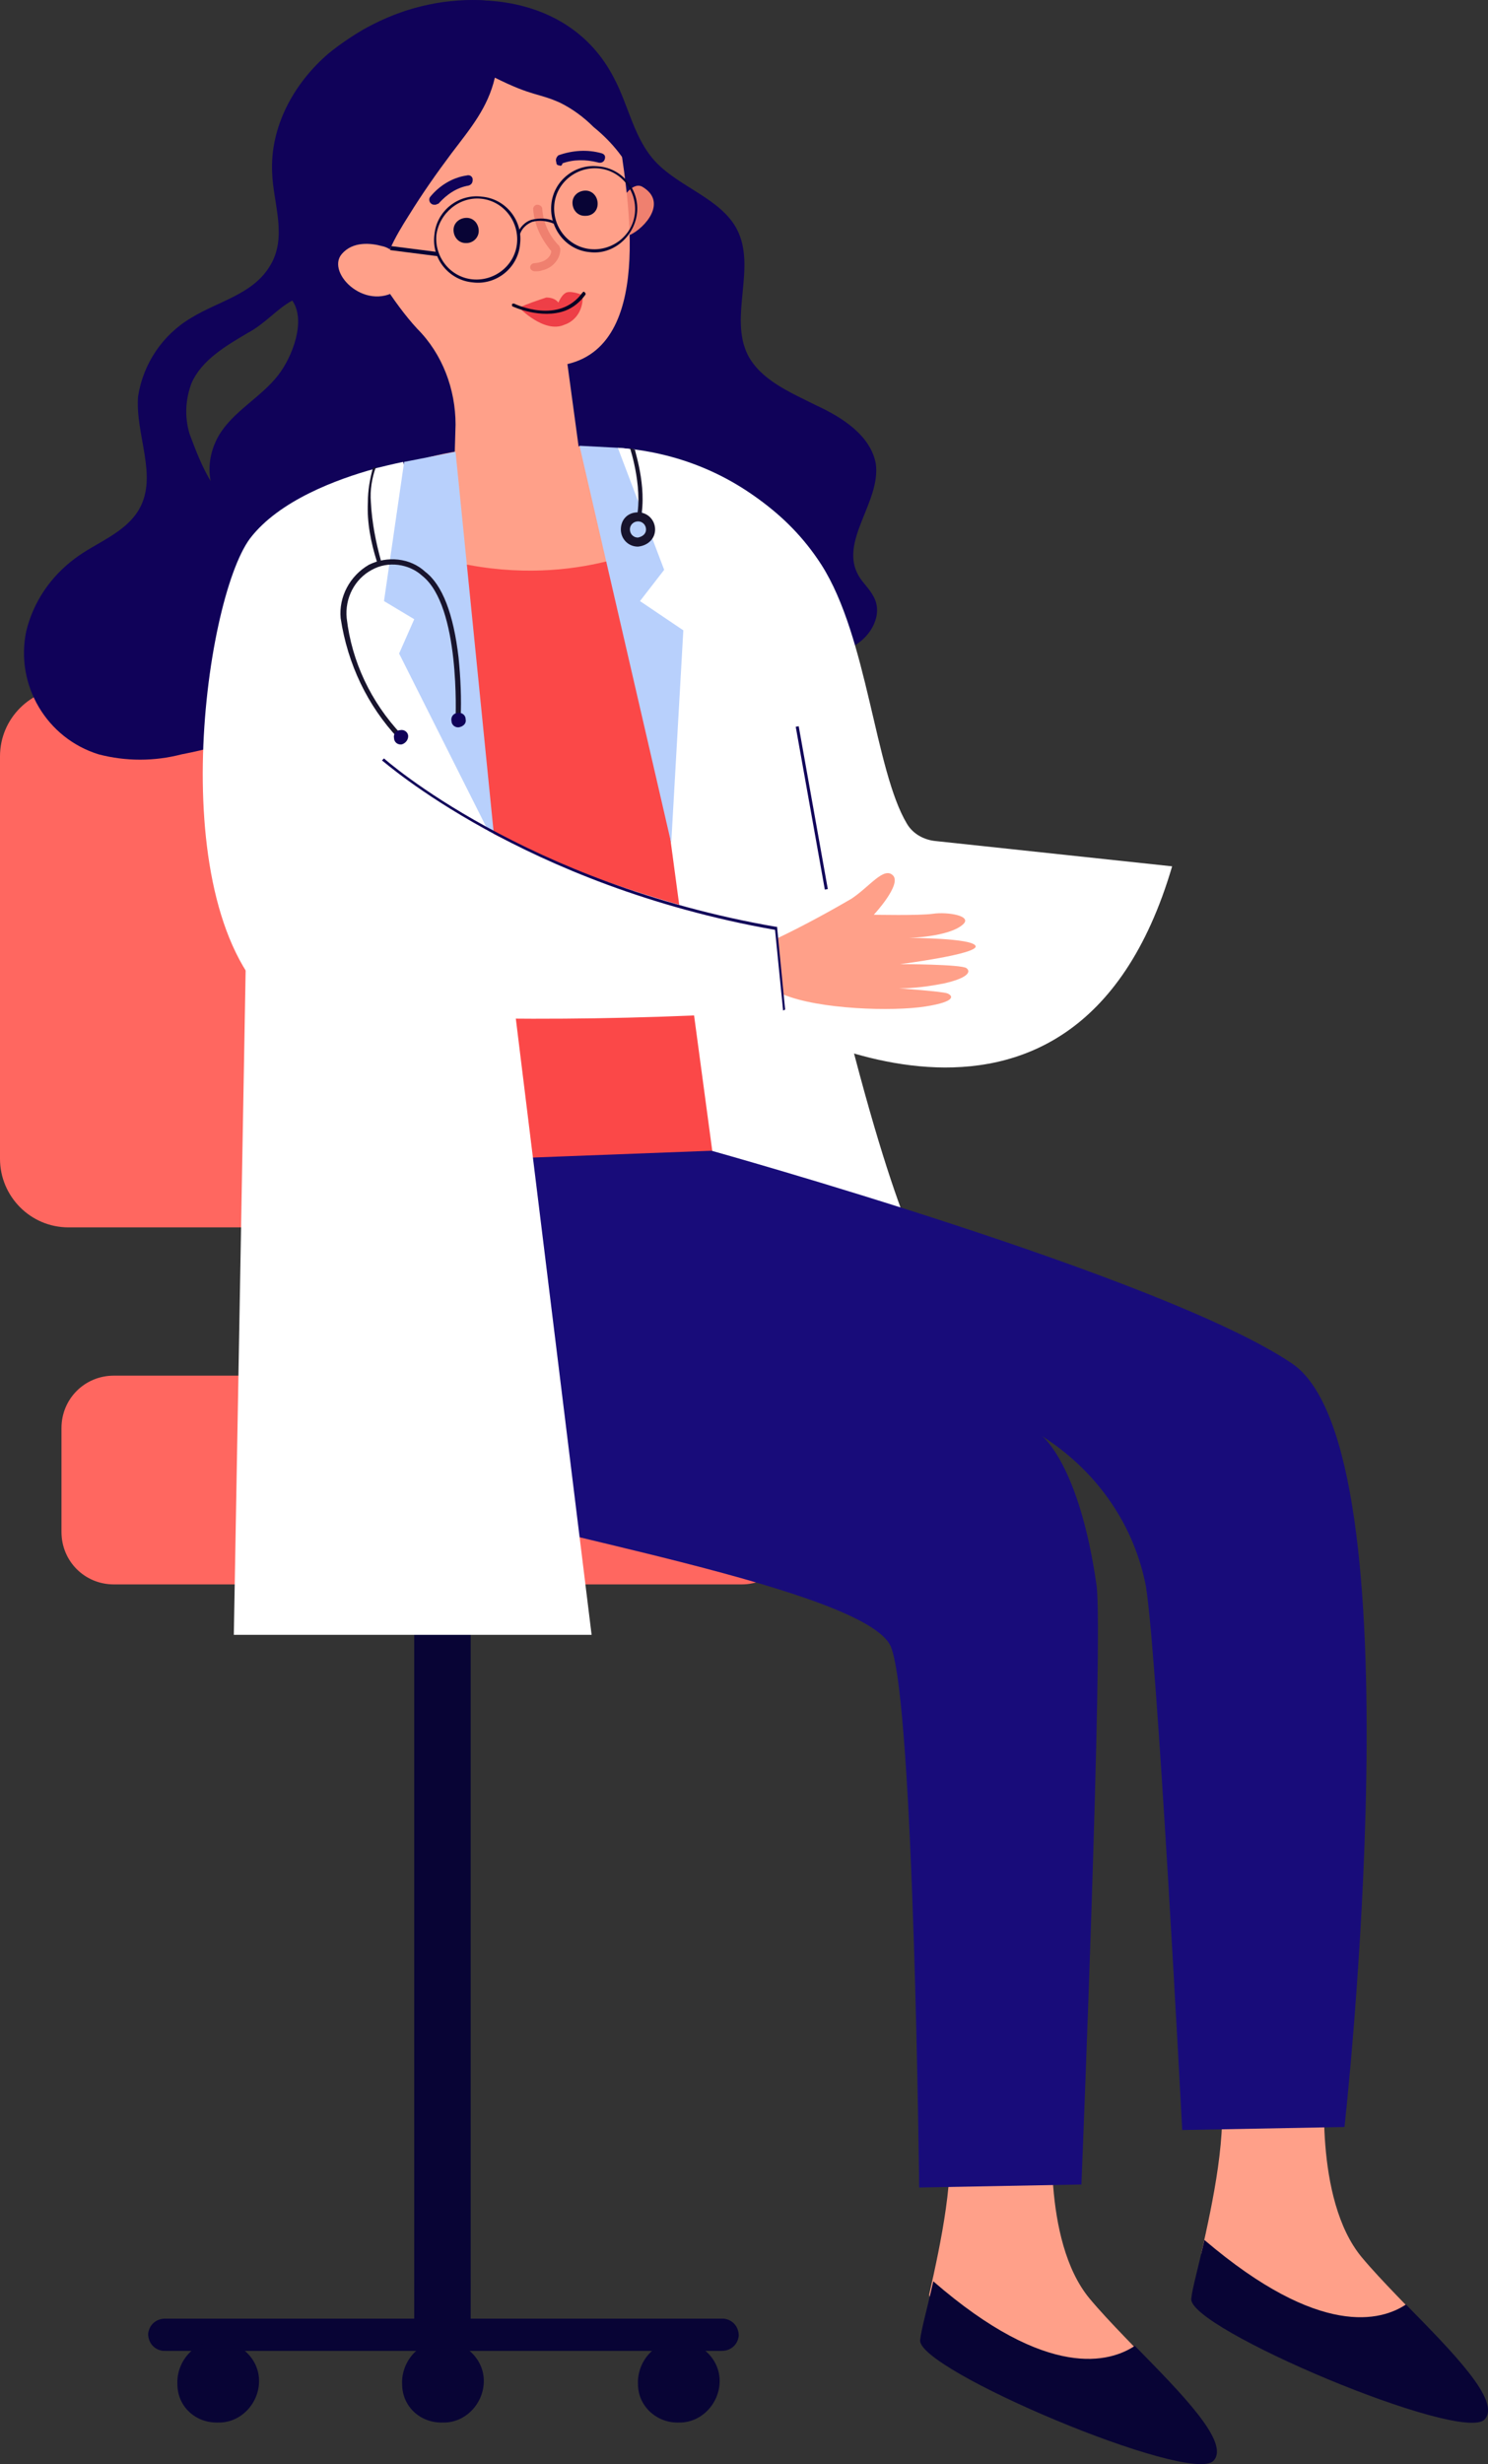 <?xml version="1.0" encoding="UTF-8"?><svg id="Layer_2" xmlns="http://www.w3.org/2000/svg" viewBox="0 0 147.64 244.33"><rect x="0" y="0" width="147.64" height="244.33" fill="#333333" stroke="none"/><defs><style>.cls-1{fill:#ff6760;}.cls-2{fill:#fff;}.cls-3{fill:#100259;}.cls-4{fill:#ef806f;}.cls-5{fill:#ee3f47;}.cls-6{fill:#080435;}.cls-7{fill:#ffa089;}.cls-8{fill:#060423;}.cls-9{fill:#b8d0fc;}.cls-10{fill:#18142d;}.cls-11{fill:#fb4848;}.cls-12{fill:#180c7a;}</style></defs><g id="Group_32169"><path id="Path_77968" class="cls-12" d="m47.6,98.7c-18.9,0-24.3-5.6-24.6-5.8l.4-.3c.1.1,6.2,6.2,27.1,5.6v.5c-1,0-2,0-2.9,0"/><rect id="Rectangle_15997" class="cls-6" x="27.9" y="117.2" width="5.6" height="24.6"/><path id="Path_77969" class="cls-1" d="m73.6,157.1H11.3c-2.9,0-5.2-2.3-5.2-5.2v-10.3c0-2.9,2.3-5.2,5.2-5.2h62.3c2.9,0,5.2,2.3,5.2,5.2v10.3c0,2.8-2.3,5.2-5.2,5.2"/><path id="Path_77970" class="cls-1" d="m49.6,121.7H6.8c-3.8,0-6.8-3.1-6.8-6.8v-39.9c0-3.8,3.1-6.8,6.8-6.8h42.8c3.8,0,6.8,3.1,6.8,6.8v39.9c0,3.8-3.1,6.8-6.8,6.8h0"/><rect id="Rectangle_15998" class="cls-6" x="41.1" y="157.1" width="5.6" height="74.5"/><path id="Path_77971" class="cls-6" d="m16.4,233.1h55.2c.9,0,1.6-.6,1.7-1.5,0-.9-.6-1.6-1.5-1.7H16.4c-.9,0-1.6.6-1.7,1.5,0,.9.6,1.6,1.5,1.7h.2"/><path id="Path_77972" class="cls-6" d="m63.3,236.4c-.1-2.2,1.6-4.2,3.8-4.3,2.2-.1,4.2,1.6,4.3,3.8.1,2.2-1.6,4.2-3.8,4.3h-.2c-2.2.1-4.1-1.6-4.1-3.8"/><path id="Path_77973" class="cls-6" d="m17.6,236.4c-.1-2.2,1.6-4.2,3.8-4.3s4.2,1.6,4.3,3.8-1.6,4.2-3.8,4.3h-.2c-2.3.1-4.1-1.6-4.1-3.8"/><path id="Path_77974" class="cls-6" d="m39.9,236.4c-.1-2.2,1.6-4.2,3.8-4.3,2.2-.1,4.2,1.6,4.3,3.8.1,2.2-1.6,4.2-3.8,4.3h-.2c-2.3.1-4.1-1.6-4.1-3.8"/><path id="Path_77975" class="cls-7" d="m131.5,206s-1.2,12,3.6,17.8c2,2.4,4.9,5.2,7.3,7.8,1.9,2-5.8.5-12.7-2.2-5.6-2.1-10.7-5.1-10.5-6,1.1-4.9,2.7-12.2,1.8-16.9l10.5-.5Z"/><path id="Path_77976" class="cls-6" d="m119.5,222.1c-.6,2.7-1.2,4.8-1.3,5.8-.5,2.9,26.8,14.4,29.1,12,1.7-1.8-3.2-6.7-7.8-11.4-2.4,1.6-8.5,3.4-20-6.4"/><path id="Path_77977" class="cls-7" d="m104.5,210.1s-1.2,12,3.6,17.8c2,2.4,4.9,5.2,7.3,7.8,1.9,2-5.8.5-12.7-2.2-5.6-2.1-10.7-5.1-10.5-6,1.1-4.9,2.7-12.2,1.8-16.9l10.5-.5Z"/><path id="Path_77978" class="cls-6" d="m92.6,226.2c-.6,2.7-1.2,4.8-1.3,5.8-.5,2.9,26.8,14.4,29.1,12,1.7-1.8-3.2-6.7-7.8-11.4-2.4,1.6-8.6,3.5-20-6.4"/><path id="Path_77979" class="cls-3" d="m81,40.2c-2.6-1.3-5.5-2.5-6.8-5-1.9-3.8.9-8.7-1.1-12.5-1.6-3-5.6-4.1-8-6.6-2.2-2.3-2.7-5.6-4.2-8.4C56.2-1.4,44.3-1.6,36.1,2.9c-1.2.7-2.4,1.5-3.5,2.4-3.5,3-5.8,7.3-5.6,11.8.1,3.1,1.6,6.5-.3,9.4-1.7,2.7-5.1,3.4-7.7,5-2.9,1.7-4.8,4.6-5.3,7.8-.3,3.8,2,7.9.1,11.2-1.4,2.4-4.3,3.3-6.4,4.9-2.4,1.8-4.1,4.3-4.8,7.2-1.1,5.3,2,10.6,7.2,12.2,2.7.7,5.5.7,8.2,0,5.2-1,10.2-2.8,14.8-5.4,4.5-2.5,8.6-5.8,13.7-7,4.4-1,9-.3,13.5-.3,4.4.1,9-.4,13.3.7,1.9.5,3.8,1.2,5.7,1.7,1.9.5,4,.3,5.8-.5,1.7-1,2.8-3.1,1.9-4.8-.4-.8-1.1-1.4-1.5-2.1-2-3.4,2.2-7.3,1.7-11.1-.5-2.8-3.3-4.6-5.9-5.8m-53.4-3c-1.7,2.2-4.5,3.6-5.9,6-.8,1.4-1.1,3-.8,4.5-.9-1.5-1.5-3.1-2.1-4.7-.5-1.7-.4-3.4.2-5,1-2.3,3.4-3.7,5.6-5,1.7-.9,2.9-2.4,4.4-3.2,1.4,2,0,5.6-1.4,7.4"/><path id="Path_77980" class="cls-7" d="m52.6,44.1c14-.2,22.7,4.7,26.1,10.8,3.1,5.4-13.7,46.9-12.6,55.5l-32.7,4.9s5.2.9,1.9-18c0,0-16-6.6-14.3-25.8,1.6-16.6,12.2-27.1,31.6-27.4"/><path id="Path_77981" class="cls-2" d="m61.3,44.4s13.2.7,20.2,11.6c4.6,7.2,5.3,20.4,8.5,25.7.6,1,1.7,1.6,2.9,1.7l23.4,2.5c-9.9,33.7-41.1,14.5-41.1,14.5l-7.5-47.5-6.4-8.5Z"/><path id="Path_77982" class="cls-11" d="m64.9,54s-9.2,4.9-21.8,1.2l-2,62.8,30.5-3.9-6.7-60.1Z"/><path id="Path_77983" class="cls-2" d="m61.3,44.4l13,96.7,17.7-15.5s-3.5-4.2-10.1-32.7l-4.9-42c-4.4-3.9-9.9-6.1-15.7-6.5"/><path id="Path_77984" class="cls-4" d="m61.7,19.8s1-1.8,2-1.3c2.6,1.5.3,4.1-1.2,4.8l-.8-3.5Z"/><path id="Path_77985" class="cls-7" d="m44,.8c-7.2,1.3-12.4,7.7-11.9,14.7.2,2.2.9,4.4,2.1,6.2,2.6,4.6,4.8,8.3,7.2,10.9,2.5,2.5,3.8,6,3.8,9.5l-.1,3.5c9,3,12.3-1.4,12.3-1.4l-1.1-8.1c9-2.1,5.7-18,5.1-22.8h0c0-.2,0-.4-.1-.5C60.3,4.8,52.4-.7,44,.8"/><path id="Path_77986" class="cls-3" d="m44.8,15.2c-1.5,2-2.9,4-4.2,6.1-1.4,2.2-2.8,4.6-2.8,7.2-2.5-1.6-4.6-3.7-6-6.2-.8-1.1-1.4-2.3-1.8-3.5-.4-1.8-.4-3.7,0-5.6.3-2.4.7-4.9,2.1-6.9,1-1.3,2.3-2.4,3.7-3.2,3.3-2,7.2-3.1,11.1-3.1s7.7,1.5,10.6,4.2c3.5,3.5,4.5,8.5,5.3,13.2-.9-1.9-2.3-3.5-3.9-4.8-1-1-2.1-1.8-3.3-2.4-2.2-1-2.7-.6-6.5-2.5-.7,3-2.4,5-4.3,7.5"/><path id="Path_77987" class="cls-7" d="m39.2,25.2c-.3-.4-.8-.7-1.3-.8-1.1-.3-2.9-.5-4,.8-1.6,1.9,2.6,6,5.9,3.3,0,0,.9-1.1-.6-3.3"/><path id="Path_77988" class="cls-6" d="m59.3,20.2c0-.7-.5-1.3-1.2-1.3s-1.3.5-1.3,1.2.5,1.3,1.2,1.3h.1c.7,0,1.2-.5,1.2-1.2"/><path id="Path_77989" class="cls-6" d="m47.5,22.9c0-.7-.5-1.3-1.2-1.3s-1.3.5-1.3,1.2.5,1.3,1.2,1.3h.1c.6,0,1.2-.5,1.2-1.2"/><path id="Path_77990" class="cls-3" d="m43.2,20.3c-.2,0-.3,0-.4-.1-.2-.1-.3-.5-.1-.7h0c.9-1.1,2.2-1.9,3.6-2.1.3-.1.6.1.6.4s-.1.5-.4.6c-1.2.2-2.2.9-3,1.8-.1,0-.2.1-.3.1"/><path id="Path_77991" class="cls-3" d="m55.5,16.4c-.2,0-.3-.1-.3-.3-.1-.3,0-.5.2-.7h0c1.4-.5,2.9-.6,4.3-.2.3.1.4.3.3.6h0c-.1.3-.4.4-.7.3-1.2-.3-2.4-.3-3.5.1,0,.2-.2.3-.3.2"/><path id="Path_77992" class="cls-4" d="m53.8,26.8c1-.2,1.8-1.1,1.8-2.1,0-.1-.1-.2-.1-.3-1-1-1.6-2.3-1.7-3.7,0-.2-.2-.4-.5-.4-.2,0-.4.2-.4.4.1,1.6.8,3,1.8,4.2,0,.3-.3,1.1-1.7,1.2-.2,0-.4.2-.4.4h0c0,.2.2.4.5.4.2,0,.5,0,.7-.1"/><path id="Path_77993" class="cls-5" d="m57.9,29.3s-1.1-.5-1.7-.3c-.4.2-.6.6-.8,1-.3-.4-.8-.5-1.2-.5-.9.3-1.8.6-2.7,1,0,0,2.5,2.6,4.5,1.7,1.2-.4,1.9-1.6,1.8-2.9h.1Z"/><path id="Path_77994" class="cls-8" d="m56.1,30.8c-2.4.9-5.2-.4-5.2-.4-.1,0-.1-.1-.1-.2h0c0-.1.1-.1.2-.1.2.1,4.5,2.1,6.8-1.1.1-.1.2-.1.2,0,.1,0,.1.1.1.2h0c-.5.7-1.2,1.3-2,1.6"/><path id="Path_77995" class="cls-9" d="m57.5,44.2l9.1,39.4,1.2-21.1-4.3-2.9,2.4-3.1-4.6-12.1-3.8-.2Z"/><path id="Path_77996" class="cls-12" d="m36.4,115.4s-4.8,29.3,5.4,32.9,44.3,9.3,46.6,15,2.8,53.6,2.8,53.6l16.1-.3s2.2-54.2,1.5-59.4c-1.7-12-5.4-14.8-5.4-14.8,5.2,3.3,8.9,8.4,10.2,14.4,1.1,4.6,3.7,54.4,3.7,54.4l16.1-.3s7.5-67.1-5.2-75.7-57.6-21.1-57.6-21.1l-34.2,1.3Z"/><path id="Path_77997" class="cls-2" d="m44.3,45.1l14.4,117H23.2l1.6-89.9,19.5-27.1Z"/><path id="Path_77998" class="cls-2" d="m43.5,58.2l-.4.2-8.3,5-.5.3-.1.1-6.3,36.4c-12-9.1-7.7-40.6-3.1-46.8,2.9-3.8,8.7-5.9,12.3-6.9.1,0,.2-.1.3-.1,1.6-.4,2.6-.6,2.6-.6l3.4,12.3.1.1Z"/><path id="Path_77999" class="cls-9" d="m40.1,45.8l-2,13.8,3,1.8-1.5,3.4,9.5,18.9-3.9-38.9-5.1,1Z"/><path id="Path_78000" class="cls-10" d="m37.8,55.6l-.3.1h-.1c-.6-1.9-1-3.9-.9-5.9,0-1.2.2-2.3.5-3.4.1,0,.2-.1.3-.1-.4,1.1-.6,2.3-.5,3.5.1,2,.5,4,1,5.8"/><path id="Path_78001" class="cls-10" d="m39.5,73.2l.3-.4c-3-3.2-4.9-7.2-5.4-11.5-.2-2,.8-3.9,2.5-4.8,1.6-.9,3.7-.6,5,.6,3.8,3,3.3,14.1,3.3,14.2h.5c.1-2,0-4.1-.2-6.1-.5-4.3-1.6-7.2-3.3-8.5-1.5-1.4-3.8-1.6-5.6-.7-1.9,1.1-3,3.2-2.8,5.3.7,4.6,2.7,8.7,5.7,11.9"/><path id="Path_78002" class="cls-3" d="m46.2,71.3c0-.4-.4-.7-.8-.6-.4,0-.7.4-.6.8,0,.4.4.7.8.6h0c.4-.1.7-.4.6-.8"/><path id="Path_78003" class="cls-3" d="m40.5,73c0-.4-.4-.7-.8-.6-.4,0-.7.4-.6.8,0,.4.4.7.8.6h0c.3-.1.6-.4.6-.8"/><path id="Path_78004" class="cls-10" d="m63.4,52.1c1-3.2-.4-7.3-.4-7.5l-.5-.2s1.5,4.5.5,7.6l.4.1Z"/><path id="Path_78005" class="cls-10" d="m65,52.5c0-.9-.7-1.7-1.7-1.7s-1.7.7-1.7,1.7c0,.9.7,1.7,1.7,1.7h0c1-.1,1.7-.8,1.7-1.7"/><path id="Path_78006" class="cls-9" d="m64.1,52.5c0-.4-.3-.8-.8-.8-.4,0-.8.3-.8.8,0,.4.3.8.8.8h0c.5-.1.8-.4.8-.8"/><path id="Path_78007" class="cls-6" d="m43.1,23.3c.2-2.4,2.4-4.1,4.7-3.8,2.4.2,4.1,2.4,3.8,4.7-.2,2.4-2.4,4.1-4.7,3.8h0c-2.3-.2-4.1-2.3-3.8-4.7m.2,0c-.2,2.2,1.4,4.2,3.6,4.4s4.2-1.4,4.4-3.6-1.4-4.2-3.6-4.4h0c-2.1-.2-4.1,1.4-4.4,3.6"/><path id="Path_78008" class="cls-6" d="m54.7,20.3c.2-2.4,2.4-4.1,4.7-3.8,2.4.2,4.1,2.4,3.8,4.7s-2.4,4.1-4.7,3.8h0c-2.3-.2-4-2.3-3.8-4.7m.3,0c-.2,2.2,1.4,4.2,3.6,4.4s4.2-1.4,4.4-3.6-1.4-4.2-3.6-4.4h0c-2.2-.2-4.2,1.4-4.4,3.6"/><rect id="Rectangle_15999" class="cls-3" x="80.4" y="71.9" width=".3" height="16.4" transform="translate(-12.85 15.44) rotate(-10.14)"/><path id="Path_78009" class="cls-6" d="m51.6,23.2c.2-.6.7-1,1.2-1.2.7-.2,1.5-.1,2.2.2l.1-.2c-.7-.4-1.6-.4-2.4-.2-.6.2-1.1.7-1.4,1.4h.3Z"/><path id="Path_78010" class="cls-6" d="m38.7,24.8l4.7.6.1-.4-4.7-.6-.1.4Z"/><path id="Path_78015" class="cls-2" d="m27.9,100.1c16.6,1.2,33.3,1.2,50,.1l-.8-8.1s-26.6-5-39-16.8c-8.9-8.4-10.2,24.8-10.2,24.8"/><path id="Path_78016" class="cls-7" d="m77.2,93c2.5-1.2,4.9-2.5,7.3-3.9,1.8-1.2,3.2-3.2,4.1-2.3s-1.9,3.9-1.9,3.9c0,0,4.5.1,5.9-.1,1.4-.2,4,.2,2.9,1.1-1.4,1.2-5.3,1.3-5.3,1.3,0,0,6.3,0,6.6.8s-7.5,1.8-7.5,1.8c0,0,6.1,0,6.6.4s0,1-2.2,1.5c-1.5.3-3,.5-4.5.5,0,0,4.3.3,4.8.5s1,.8-2.2,1.3-10.5.3-14.1-1.2l-.4-2.6-.1-3Z"/><path id="Path_78017" class="cls-3" d="m77.7,100.2l-.8-8c-25-4.4-38.8-16.7-39-16.8l.2-.2c.1.1,14,12.4,38.9,16.7h.1l.8,8.2-.2.1Z"/></g></svg>